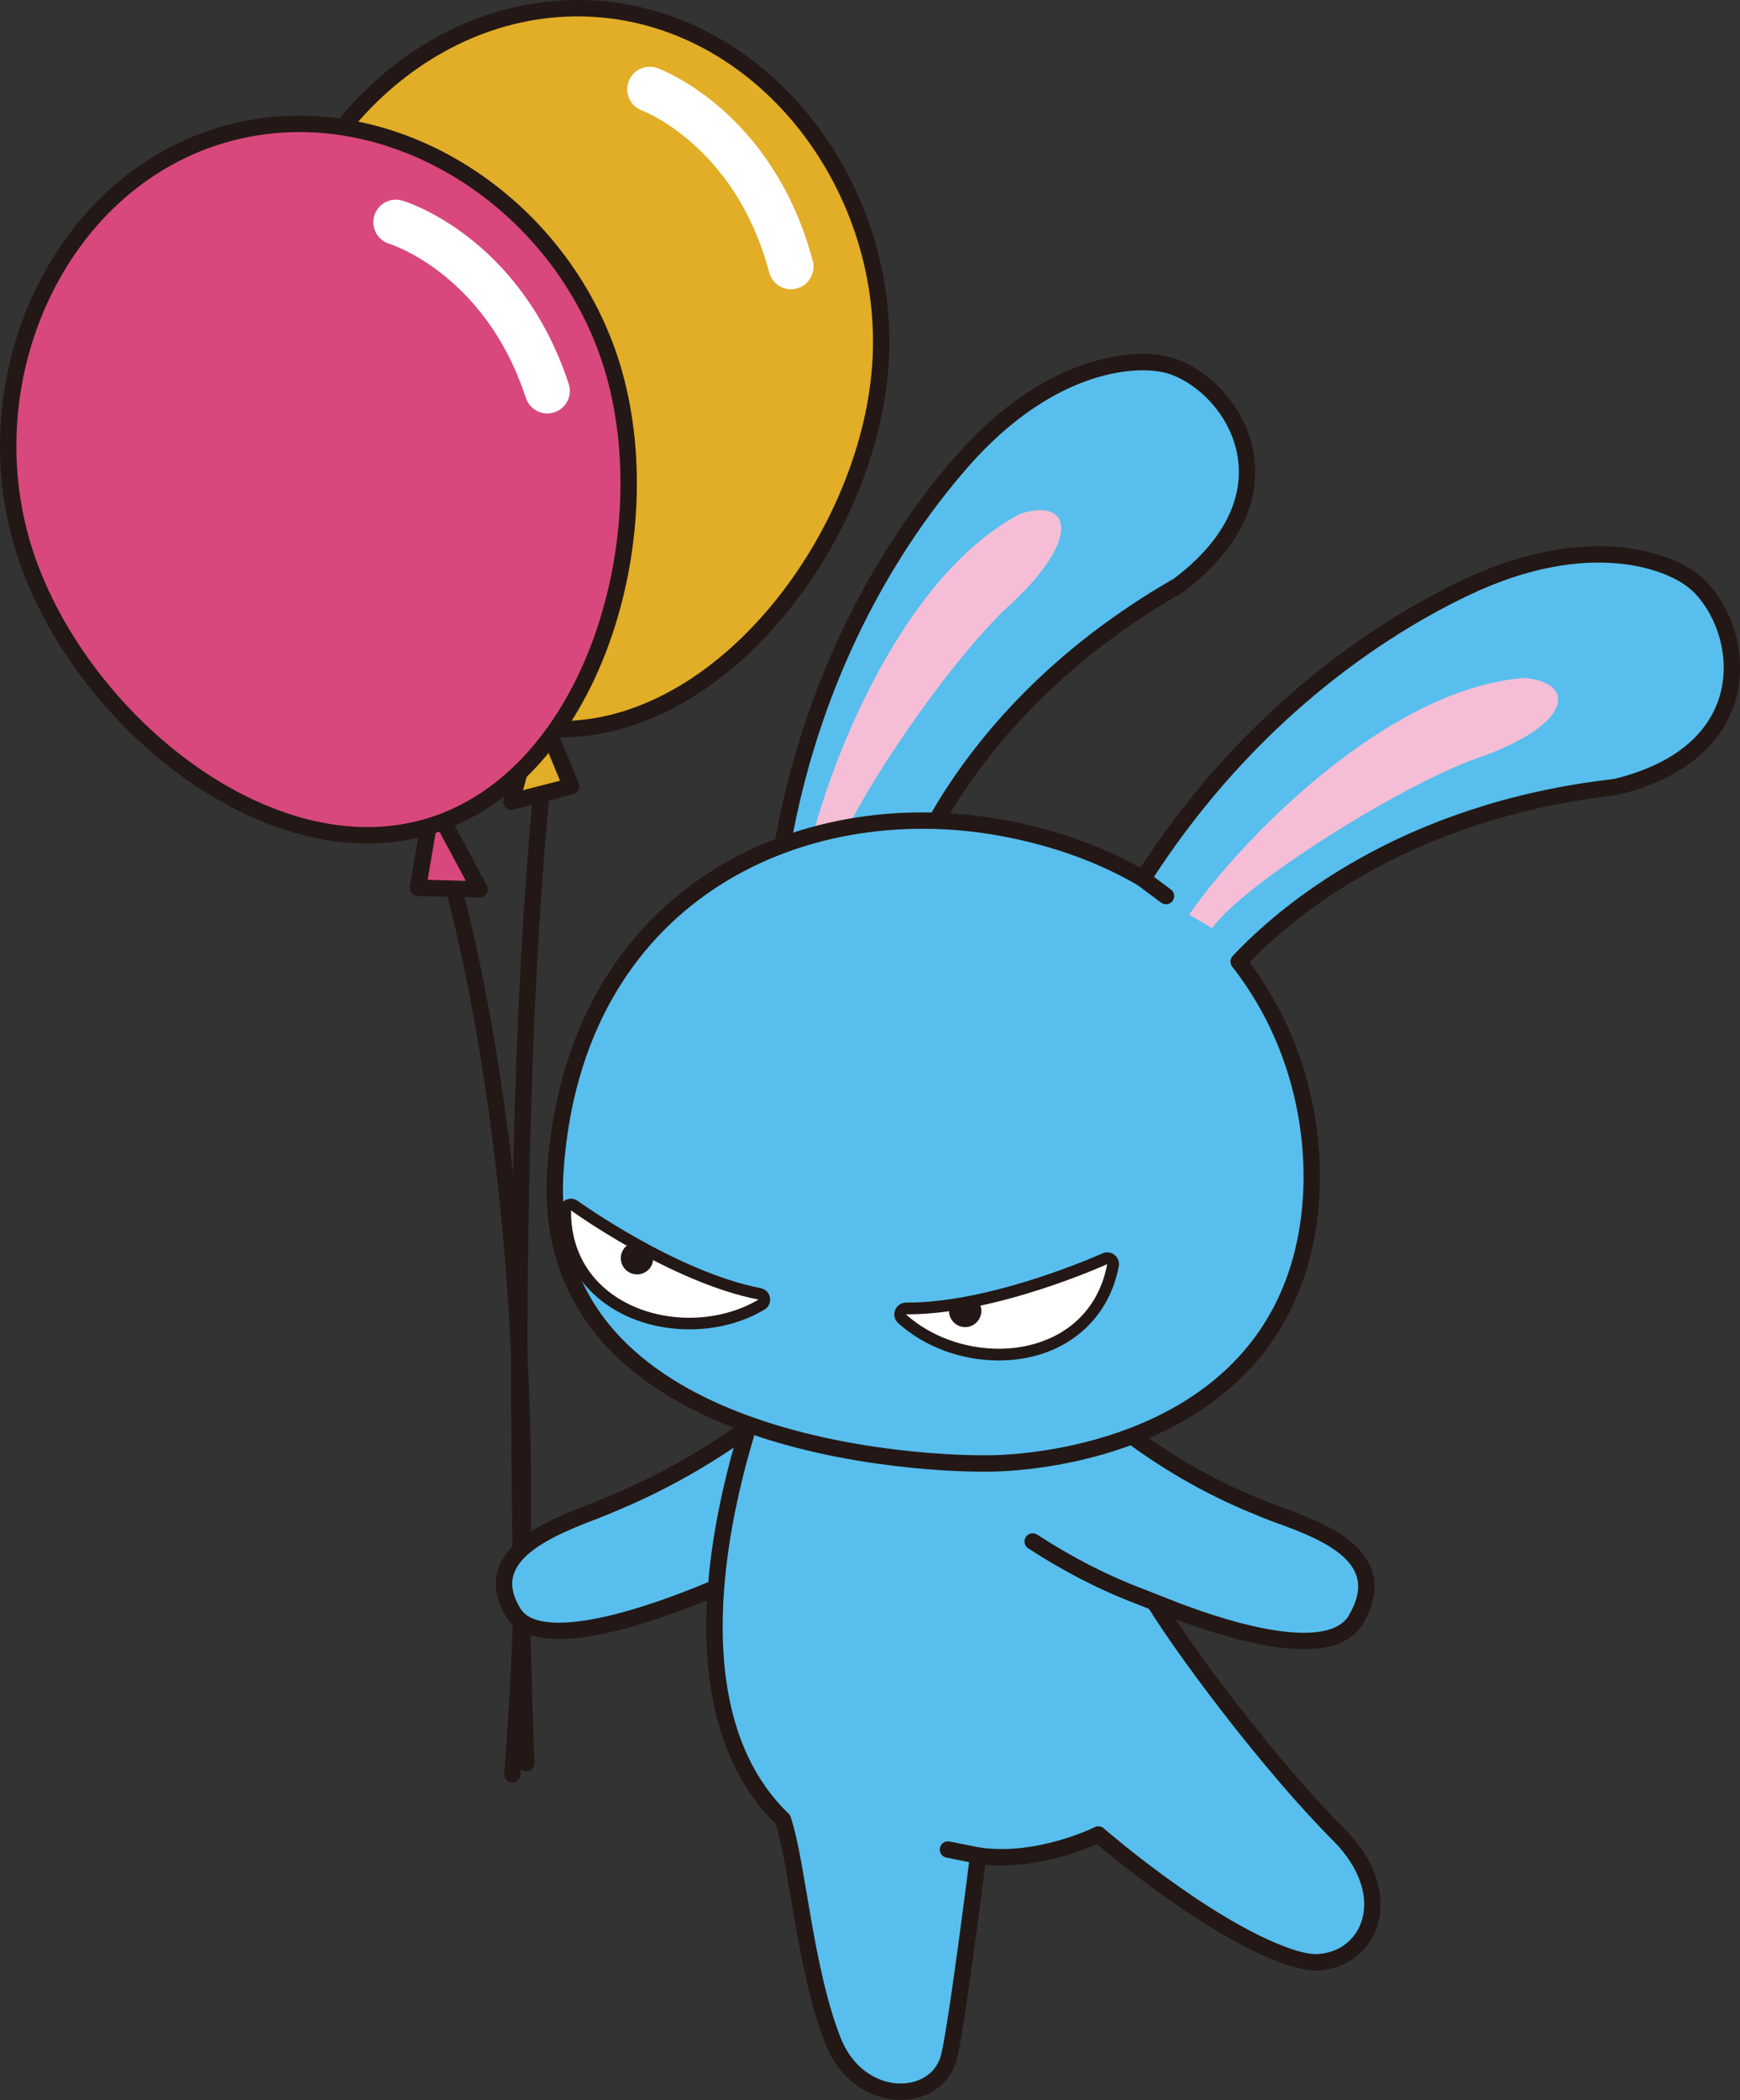 <?xml version="1.0" encoding="UTF-8"?>
<svg id="_レイヤー_2" data-name="レイヤー 2" xmlns="http://www.w3.org/2000/svg" viewBox="0 0 115.82 139.68">
  <rect x="0" y="0" width="115.82" height="139.68" fill="#333333" stroke="none"/>
  <defs>
    <style>
      .cls-1 {
        fill: #231815;
      }

      .cls-2 {
        fill: #fff;
      }

      .cls-3 {
        stroke: #fff;
        stroke-width: 3px;
      }

      .cls-3, .cls-4, .cls-5, .cls-6, .cls-7 {
        stroke-linecap: round;
        stroke-linejoin: round;
      }

      .cls-3, .cls-7 {
        fill: none;
      }

      .cls-4 {
        fill: #e2ad27;
      }

      .cls-4, .cls-5, .cls-6, .cls-7 {
        stroke: #231815;
        stroke-width: 1.09px;
      }

      .cls-5 {
        fill: #d8487c;
      }

      .cls-8 {
        fill: #f5bed6;
      }

      .cls-6 {
        fill: #58beed;
      }
    </style>
  </defs>
  <g id="_レイヤー_1-2" data-name="レイヤー 1">
    <g>
      <g>
        <path class="cls-7" d="M37.1,44.02c-4,26-2.07,73.25-2.07,73.25"/>
        <g>
          <polygon class="cls-4" points="35.8 46.93 34.04 53.32 38.02 52.3 35.8 46.93"/>
          <path class="cls-4" d="M58.6,24.3c-.82,11.68-10.96,24.96-22.26,24.17s-19.47-15.37-18.64-27.05C18.52,9.73,28.42-.21,39.72.59s19.7,12.03,18.88,23.71Z"/>
        </g>
        <path class="cls-3" d="M43.25,5.94s6.94,2.52,9.4,11.8"/>
      </g>
      <g>
        <path class="cls-7" d="M29.65,57.16s7.45,22.86,4.45,60.86"/>
        <g>
          <polygon class="cls-5" points="28.8 53.32 31.93 59.16 27.82 59.05 28.8 53.32"/>
          <path class="cls-5" d="M1.53,36.35c3.41,11.21,16.25,21.9,27.08,18.6s15.55-19.32,12.15-30.53c-3.41-11.21-15.27-18.69-26.11-15.4C3.82,12.32-1.88,25.14,1.53,36.35Z"/>
        </g>
        <path class="cls-3" d="M26.35,14.78s7.08,2.1,10.08,11.22"/>
      </g>
      <g>
        <path class="cls-6" d="M56.1,101.37h0c-2.33,1.49-4.78,2.79-7.36,3.8-.5.2-.99.4-1.48.6-3.58,1.5-11.35,4.32-13.08,1.51-2.26-3.68,2.05-5.5,5.24-6.72.72-.27,1.51-.61,2.31-.96,3.3-1.46,6.39-3.32,9.24-5.53l.58-.45"/>
        <path class="cls-6" d="M89.1,122.02c-4.51-4.51-10.59-12.56-12.68-16.15-.02-.03-.03-.07-.05-.1h0c-.38-.62-.83-1.26-1.41-1.87-3.94-4.18-1.36-8.74-.85-11.88l-22.97-.87s-8.67,20.6.97,29.87c1,3,1.43,9.81,3.32,14.68,1.68,4.32,6.68,4.32,7.68,1.32.48-1.44,2-13.6,2-13.6,4,.6,8-1.4,8-1.4,0,0,6.82,5.94,12.25,7.98.93.35,1.72.54,2.31.52,3.56-.15,5.43-4.5,1.43-8.5Z"/>
        <path class="cls-6" d="M73.48,94.07l.56.45c2.75,2.2,5.76,4.03,8.98,5.41.78.33,1.55.65,2.26.9,3.12,1.13,7.34,2.85,4.98,6.88-1.8,3.08-9.4.47-12.9-.94-.48-.19-.96-.38-1.45-.57-2.52-.95-4.91-2.2-7.17-3.67h0"/>
        <path class="cls-6" d="M59.37,61.64s2.76-13.36,19.07-22.7c8.04-6.04,3.86-13.05-.36-14.56-2.13-.76-8.11-.49-14.09,6.36-5.26,6.02-10.56,15.39-12.25,27.67"/>
        <path class="cls-8" d="M55.41,57.69l-1.76-.21c1.08-5.5,6-19,14.29-23.32,3.35-1.06,4.11,1.66-.81,6.16-3.9,3.57-10.99,13.83-11.73,17.37Z"/>
        <path class="cls-6" d="M112.96,38.85c-1.66-1.55-7.25-3.66-15.45.26-6.93,3.31-15.11,9.46-21.43,19.34-2.59-1.52-5.68-2.7-9.35-3.38-13.61-2.51-28.53,4.56-29.76,22.79-1.24,18.5,24.59,19.63,29.35,19.47,4.71-.16,17.07-2.07,20.26-13.48,1.6-5.73.74-13.69-4.13-19.89,3-3.2,10.92-10.01,25.08-11.61,9.77-2.36,8.71-10.45,5.43-13.51Z"/>
        <path class="cls-8" d="M80.68,61.73l-1.53-.89c3.17-4.62,13.03-15.07,22.36-15.75,3.49.35,3.12,3.15-3.18,5.34-4.99,1.74-15.57,8.35-17.64,11.3Z"/>
        <g>
          <path class="cls-2" d="M45.89,88.03c-2.47,0-4.77-.88-6.29-2.43-1.32-1.33-2-3.1-1.98-5.1,0-.15.08-.28.21-.34.05-.03.12-.04.17-.04.08,0,.16.02.23.07.07.05,6.63,4.76,12.32,5.86.16.03.28.16.31.32.03.16-.05.32-.19.4-1.39.82-3.05,1.26-4.8,1.26Z"/>
          <path class="cls-1" d="M38.01,80.51s6.63,4.8,12.48,5.93c-1.37.81-2.99,1.21-4.6,1.21-3.99,0-7.93-2.44-7.88-7.14M38.01,79.73c-.12,0-.24.03-.35.08-.26.13-.43.4-.43.69-.03,2.11.7,3.97,2.09,5.38,1.6,1.62,3.99,2.54,6.57,2.54,1.81,0,3.54-.45,4.99-1.31.28-.16.43-.48.37-.8-.05-.32-.3-.57-.62-.63-5.61-1.09-12.1-5.75-12.17-5.8-.14-.1-.3-.15-.46-.15h0Z"/>
        </g>
        <g>
          <path class="cls-2" d="M66.48,90.1c-2.41,0-4.76-.87-6.44-2.39-.12-.11-.16-.28-.1-.43.06-.15.2-.25.36-.25h.12c5.78,0,13.05-3.27,13.12-3.31.05-.02.11-.03.16-.03.09,0,.17.03.24.08.11.09.17.24.14.38-.83,4.38-4.47,5.94-7.61,5.94h0Z"/>
          <path class="cls-1" d="M73.7,84.08c-.73,3.87-3.91,5.63-7.22,5.63-2.23,0-4.53-.8-6.18-2.29.04,0,.08,0,.12,0,5.94,0,13.29-3.34,13.29-3.34M73.7,83.3c-.11,0-.22.02-.32.07-.07.03-7.27,3.27-12.96,3.27h-.11s0,0,0,0c-.32,0-.61.2-.73.5-.12.3-.04.64.2.86,1.75,1.58,4.2,2.49,6.7,2.49,4.13,0,7.27-2.46,7.99-6.26.05-.29-.06-.58-.28-.76-.14-.11-.31-.17-.48-.17h0ZM73.7,84.86h0,0Z"/>
        </g>
        <path class="cls-1" d="M41.9,84.64c-.53-.28-.73-.93-.45-1.46.28-.53.83-.54,1.36-.26s.83.74.55,1.27-.93.73-1.46.45Z"/>
        <path class="cls-1" d="M64.46,88.25c.58-.12.96-.69.84-1.27s-.72-.64-1.3-.52-.93.37-.81.95.69.96,1.27.84Z"/>
        <line class="cls-6" x1="77.61" y1="59.6" x2="76.07" y2="58.45"/>
        <line class="cls-6" x1="65.1" y1="123.42" x2="63.1" y2="123.02"/>
      </g>
    </g>
  </g>
</svg>